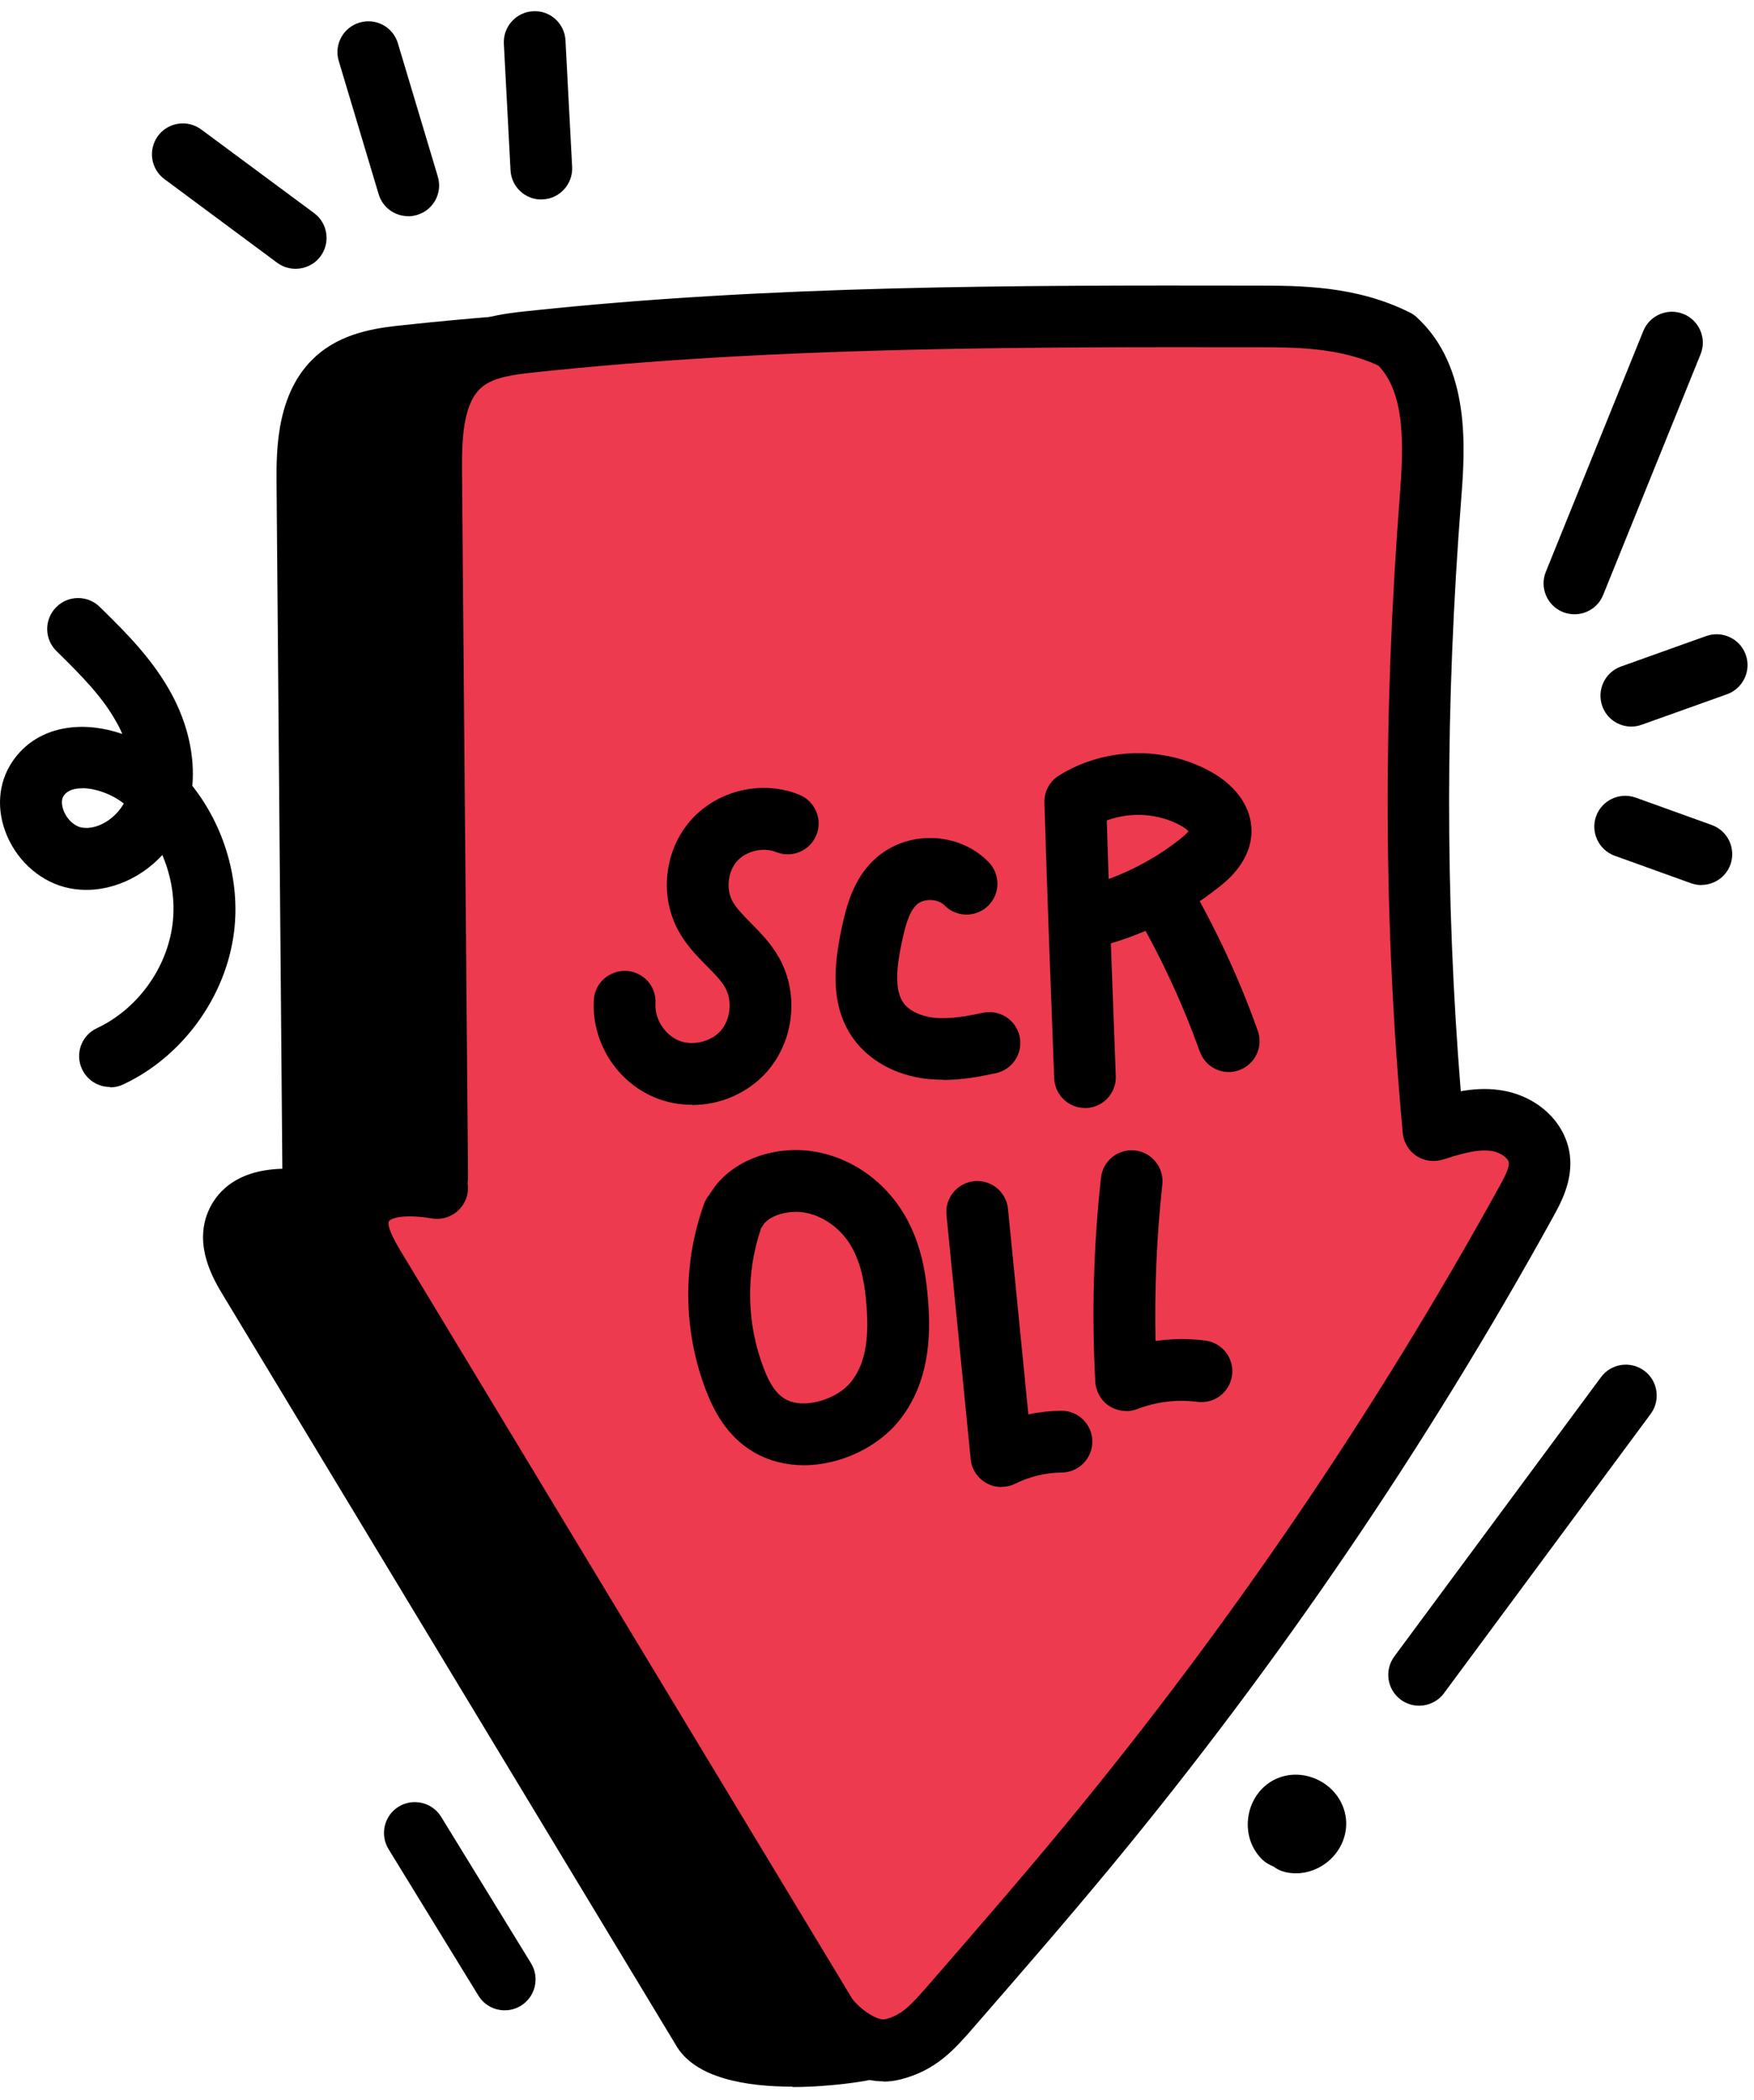 <svg width="127" height="152" viewBox="0 0 127 152" fill="none" xmlns="http://www.w3.org/2000/svg">
<path d="M22.696 86.248C22.553 69.172 22.401 52.096 22.258 35.02C22.231 32.213 22.392 28.986 24.591 27.242C25.933 26.17 27.738 25.928 29.446 25.749C46.87 23.872 64.429 23.89 81.952 23.908C85.295 23.908 88.809 23.961 92.135 25.615C95.103 28.342 94.933 32.982 94.629 37.005C93.449 52.15 93.413 67.393 94.834 82.823C96.283 82.368 97.794 81.912 99.296 82.108C100.798 82.305 102.308 83.369 102.505 84.88C102.648 85.962 102.103 87.007 101.575 87.973C92.483 104.459 81.844 120.086 69.856 134.596C66.61 138.53 63.258 142.374 59.914 146.218C58.609 147.72 64.116 147.917 62.194 148.417C60.272 148.918 52.181 149.401 50.831 146.871C39.915 128.803 28.999 110.735 18.083 92.667C17.332 91.424 16.554 89.922 17.109 88.581C17.904 86.65 20.613 86.668 22.678 87.016" fill="black"/>
<path d="M57.376 151.028C54.095 151.028 50.286 150.447 48.91 147.97L16.189 93.811C15.482 92.648 14.025 90.226 15.062 87.714C15.572 86.489 16.913 84.683 20.444 84.593L20.024 35.047C20.006 32.606 19.961 28.074 23.206 25.499C25.129 23.97 27.587 23.702 29.214 23.532C46.782 21.646 64.671 21.655 81.961 21.681C85.207 21.681 89.248 21.681 93.136 23.622C93.324 23.711 93.503 23.836 93.655 23.979C97.607 27.609 97.142 33.599 96.865 37.184C95.711 52.007 95.702 66.043 96.838 79.989C97.714 79.837 98.644 79.775 99.6 79.9C102.309 80.257 104.419 82.189 104.732 84.593C104.973 86.462 104.079 88.08 103.543 89.055C94.397 105.63 83.651 121.427 71.591 136.026C68.81 139.388 65.949 142.705 63.133 145.95C63.956 146.29 64.877 146.915 64.85 148.256C64.85 148.802 64.617 150.116 62.758 150.59C62.704 150.599 60.246 151.055 57.367 151.055L57.376 151.028ZM52.789 145.744C53.353 146.272 55.418 146.531 57.492 146.567C57.51 145.923 57.769 145.288 58.243 144.743C61.515 140.979 64.903 137.09 68.149 133.165C80.03 118.79 90.624 103.216 99.636 86.882C99.904 86.39 100.36 85.577 100.307 85.157C100.271 84.844 99.681 84.406 99.019 84.316C97.973 84.173 96.73 84.567 95.515 84.951C94.871 85.157 94.174 85.049 93.61 84.674C93.047 84.298 92.689 83.691 92.627 83.02C91.241 67.947 91.179 52.838 92.421 36.826C92.698 33.205 92.806 29.513 90.866 27.475C87.987 26.152 84.795 26.152 81.97 26.152C64.787 26.134 47.032 26.116 29.706 27.975C28.177 28.136 26.836 28.333 26.005 28.994C24.655 30.067 24.494 32.517 24.512 35.011L24.95 86.238C24.95 86.373 24.941 86.507 24.914 86.632C24.959 86.873 24.959 87.124 24.914 87.374C24.709 88.59 23.546 89.412 22.339 89.207C20.328 88.867 19.309 89.18 19.21 89.43C19.148 89.591 19.166 90.065 20.033 91.504L52.781 145.708C52.781 145.708 52.798 145.735 52.807 145.753L52.789 145.744Z" fill="black"/>
<path d="M31.637 85.238C31.494 68.162 31.342 51.086 31.199 34.011C31.172 31.203 31.333 27.976 33.532 26.233C34.873 25.16 36.679 24.919 38.386 24.74C55.811 22.862 73.369 22.88 90.892 22.898C94.236 22.898 97.749 22.952 101.075 24.606C104.043 27.332 103.873 31.972 103.569 35.995C102.389 51.14 102.353 66.383 103.775 81.814C105.223 81.358 106.734 80.902 108.236 81.099C109.738 81.295 111.249 82.359 111.446 83.87C111.589 84.952 111.043 85.998 110.516 86.963C101.424 103.449 90.785 119.076 78.796 133.586C75.551 137.52 72.198 141.364 68.855 145.208C67.549 146.71 66.575 147.837 64.653 148.329C62.731 148.82 60.639 147.059 59.771 145.852C48.855 127.784 37.94 109.716 27.023 91.648C26.273 90.405 25.495 88.903 26.049 87.562C26.845 85.631 29.554 85.649 31.619 85.998" fill="#EE3A4E"/>
<path d="M63.964 150.644C61.246 150.644 58.913 148.471 57.965 147.157C57.93 147.113 57.894 147.059 57.867 147.005L25.119 92.801C24.413 91.639 22.956 89.216 23.993 86.704C24.502 85.479 25.843 83.673 29.375 83.584L28.954 34.037C28.937 31.597 28.892 27.064 32.137 24.489C34.059 22.96 36.518 22.692 38.145 22.522C55.712 20.636 73.593 20.645 90.892 20.672C94.137 20.672 98.178 20.672 102.067 22.612C102.255 22.701 102.434 22.826 102.586 22.969C106.537 26.599 106.072 32.589 105.795 36.174C104.642 50.997 104.633 65.033 105.768 78.98C106.645 78.828 107.574 78.756 108.531 78.89C111.24 79.248 113.35 81.179 113.663 83.584C113.904 85.452 113.01 87.07 112.474 88.045C103.328 104.62 92.582 120.417 80.521 135.016C77.24 138.986 73.834 142.902 70.544 146.683C69.132 148.31 67.808 149.839 65.216 150.501C64.796 150.608 64.375 150.662 63.964 150.662V150.644ZM61.649 144.6C62.328 145.503 63.571 146.281 64.107 146.147C65.296 145.843 65.904 145.181 67.174 143.733C70.455 139.96 73.843 136.062 77.088 132.138C88.97 117.762 99.564 102.188 108.576 85.855C108.844 85.363 109.3 84.549 109.246 84.138C109.21 83.825 108.62 83.387 107.959 83.298C106.913 83.155 105.67 83.548 104.454 83.932C103.81 84.129 103.113 84.031 102.55 83.655C101.987 83.28 101.629 82.672 101.567 82.001C100.181 66.928 100.118 51.819 101.361 35.807C101.638 32.187 101.745 28.494 99.805 26.456C96.927 25.133 93.735 25.133 90.91 25.133C73.727 25.115 55.972 25.097 38.646 26.957C37.117 27.118 35.776 27.314 34.944 27.976C33.594 29.049 33.434 31.498 33.451 33.993L33.889 85.22C33.889 85.354 33.88 85.488 33.854 85.613C33.898 85.855 33.898 86.105 33.854 86.355C33.648 87.571 32.486 88.394 31.279 88.188C29.267 87.848 28.248 88.161 28.15 88.411C28.087 88.572 28.105 89.046 28.972 90.486L61.666 144.6H61.649Z" fill="black"/>
<path d="M117.721 100.999C112.732 107.74 107.743 114.481 102.755 121.213Z" fill="black"/>
<path d="M102.754 123.456C102.29 123.456 101.825 123.313 101.422 123.018C100.43 122.285 100.224 120.881 100.957 119.889L115.923 99.675C116.656 98.683 118.06 98.477 119.052 99.21C120.045 99.944 120.25 101.347 119.517 102.339L104.551 122.553C104.113 123.143 103.434 123.456 102.754 123.456Z" fill="black"/>
<path d="M93.905 131.118L93.565 133.327C94.405 133.532 95.326 132.728 95.228 131.869C95.129 131.011 94.066 130.421 93.288 130.805C92.51 131.19 92.322 132.397 92.948 132.996" fill="black"/>
<path d="M93.834 135.588C93.565 135.588 93.288 135.552 93.029 135.49C92.716 135.409 92.439 135.275 92.198 135.088C91.911 134.98 91.643 134.819 91.411 134.605C90.588 133.818 90.204 132.647 90.391 131.476C90.57 130.296 91.286 129.294 92.305 128.794C93.324 128.293 94.549 128.338 95.595 128.91C96.641 129.482 97.329 130.501 97.454 131.628C97.579 132.754 97.115 133.899 96.221 134.676C95.541 135.266 94.692 135.588 93.834 135.588Z" fill="black"/>
<path d="M121.056 24.801L114.002 42.225Z" fill="black"/>
<path d="M114.002 44.461C113.725 44.461 113.439 44.407 113.162 44.3C112.018 43.835 111.463 42.529 111.928 41.385L118.982 23.961C119.447 22.816 120.752 22.262 121.896 22.727C123.041 23.192 123.595 24.497 123.13 25.642L116.076 43.066C115.728 43.933 114.887 44.461 114.002 44.461Z" fill="black"/>
<path d="M118.114 50.353C120.17 49.62 122.227 48.887 124.292 48.145Z" fill="black"/>
<path d="M118.114 52.588C117.194 52.588 116.335 52.016 116.013 51.104C115.602 49.942 116.201 48.663 117.363 48.243L123.541 46.035C124.703 45.624 125.982 46.223 126.402 47.385C126.813 48.547 126.214 49.825 125.052 50.246L118.874 52.454C118.624 52.543 118.374 52.588 118.123 52.588H118.114Z" fill="black"/>
<path d="M123.193 64.058C122.943 64.058 122.683 64.013 122.433 63.924L116.917 61.939C115.755 61.519 115.156 60.24 115.567 59.078C115.987 57.916 117.266 57.317 118.428 57.728L123.944 59.713C125.106 60.133 125.705 61.412 125.294 62.574C124.963 63.486 124.105 64.049 123.193 64.049V64.058Z" fill="black"/>
<path d="M7.972 78.675C7.131 78.675 6.327 78.201 5.942 77.388C5.415 76.27 5.898 74.938 7.015 74.419C9.948 73.043 12.093 70.084 12.495 66.874C12.701 65.184 12.424 63.45 11.754 61.885C10.01 63.772 7.453 64.764 5.039 64.29C3.064 63.906 1.32 62.431 0.489 60.446C-0.28 58.604 -0.137 56.673 0.882 55.144C1.785 53.794 3.162 52.936 4.87 52.686C6.121 52.498 7.525 52.659 8.857 53.124C8.741 52.856 8.616 52.588 8.464 52.328C7.462 50.487 5.951 48.949 4.092 47.125C3.207 46.267 3.189 44.845 4.056 43.96C4.914 43.075 6.336 43.057 7.221 43.925C9.286 45.936 11.092 47.796 12.397 50.183C13.595 52.373 14.114 54.715 13.926 56.879C16.25 59.82 17.404 63.718 16.948 67.437C16.367 72.14 13.22 76.476 8.928 78.487C8.624 78.63 8.303 78.702 7.981 78.702L7.972 78.675ZM5.951 57.058C5.808 57.058 5.665 57.067 5.54 57.084C4.959 57.174 4.727 57.424 4.61 57.603C4.36 57.978 4.539 58.497 4.619 58.712C4.87 59.319 5.388 59.793 5.898 59.892C6.979 60.097 8.303 59.319 8.964 58.157C8.106 57.478 6.908 57.049 5.951 57.049V57.058Z" fill="black"/>
<path d="M36.544 145.503C35.793 145.503 35.06 145.127 34.64 144.439L28.132 133.836C27.488 132.781 27.819 131.404 28.865 130.761C29.92 130.117 31.297 130.448 31.94 131.494L38.449 142.097C39.092 143.152 38.761 144.528 37.715 145.172C37.349 145.396 36.947 145.503 36.544 145.503Z" fill="black"/>
<path d="M39.191 14.44C38.011 14.44 37.028 13.519 36.965 12.321L36.482 3.167C36.42 1.933 37.367 0.878 38.592 0.815C39.835 0.735 40.881 1.7 40.944 2.925L41.426 12.08C41.489 13.314 40.541 14.368 39.316 14.431C39.281 14.431 39.236 14.431 39.2 14.431L39.191 14.44Z" fill="black"/>
<path d="M29.553 15.646C28.588 15.646 27.703 15.021 27.416 14.055L24.529 4.418C24.171 3.237 24.842 1.986 26.031 1.637C27.211 1.28 28.462 1.95 28.811 3.139L31.699 12.777C32.056 13.957 31.386 15.208 30.197 15.557C29.982 15.62 29.768 15.655 29.553 15.655V15.646Z" fill="black"/>
<path d="M21.4 19.455C20.935 19.455 20.47 19.312 20.068 19.017L11.906 12.964C10.913 12.231 10.708 10.828 11.441 9.835C12.174 8.843 13.578 8.637 14.57 9.371L22.741 15.423C23.734 16.156 23.939 17.56 23.206 18.552C22.768 19.142 22.089 19.455 21.409 19.455H21.4Z" fill="black"/>
<path d="M68.283 78.148C67.889 78.148 67.496 78.13 67.094 78.085C64.876 77.835 62.954 76.78 61.81 75.207C60.067 72.802 60.389 69.833 60.925 67.259C61.282 65.551 61.792 63.62 63.321 62.199C65.61 60.062 69.391 60.151 71.582 62.395C72.44 63.28 72.431 64.693 71.546 65.56C70.661 66.418 69.248 66.409 68.381 65.524C67.898 65.032 66.87 65.015 66.37 65.48C65.797 66.016 65.529 67.116 65.297 68.188C64.957 69.807 64.707 71.604 65.422 72.596C65.824 73.15 66.638 73.544 67.594 73.66C68.748 73.785 70.044 73.544 71.17 73.302C72.377 73.043 73.566 73.812 73.826 75.019C74.085 76.226 73.316 77.415 72.109 77.674C70.965 77.924 69.659 78.166 68.283 78.166V78.148Z" fill="black"/>
<path d="M78.565 80.196C77.367 80.196 76.383 79.248 76.33 78.05C76.088 71.649 75.829 65.024 75.623 58.096C75.597 57.3 75.999 56.549 76.678 56.129C79.995 54.064 84.331 53.974 87.728 55.887C89.57 56.933 90.625 58.489 90.616 60.17C90.598 62.333 88.855 63.737 88.274 64.193C85.967 66.034 83.267 67.438 80.433 68.278C80.549 71.542 80.674 74.733 80.791 77.88C80.835 79.114 79.879 80.151 78.645 80.196C78.618 80.196 78.582 80.196 78.556 80.196H78.565ZM80.138 59.383C80.183 60.804 80.228 62.217 80.272 63.621C82.15 62.932 83.929 61.94 85.484 60.697C85.797 60.447 85.967 60.277 86.056 60.161C85.958 60.062 85.788 59.919 85.529 59.776C83.92 58.864 81.873 58.739 80.129 59.383H80.138Z" fill="black"/>
<path d="M88.98 77.594C88.059 77.594 87.201 77.021 86.87 76.109C85.609 72.578 84.009 69.145 82.114 65.909C81.488 64.845 81.846 63.477 82.91 62.851C83.974 62.225 85.341 62.583 85.967 63.647C88.005 67.125 89.722 70.808 91.072 74.608C91.483 75.77 90.875 77.048 89.713 77.46C89.463 77.549 89.212 77.594 88.962 77.594H88.98Z" fill="black"/>
<path d="M58.198 106.05C56.956 106.05 55.722 105.764 54.605 105.12C52.566 103.94 51.636 101.982 51.109 100.614C49.455 96.287 49.41 91.496 50.975 87.142C51.073 86.873 51.216 86.632 51.395 86.426C51.413 86.391 51.44 86.346 51.467 86.31C52.906 83.968 56.223 82.752 59.361 83.422C61.9 83.968 64.135 85.613 65.503 87.946C66.754 90.083 67.067 92.389 67.201 94.151C67.389 96.538 67.362 100.033 65.073 102.858C63.562 104.727 60.871 106.05 58.198 106.05ZM55.105 88.903C53.988 92.184 54.05 95.778 55.293 99.023C55.74 100.203 56.223 100.892 56.849 101.258C58.225 102.054 60.612 101.258 61.596 100.051C62.588 98.826 62.946 97.119 62.74 94.499C62.642 93.212 62.427 91.558 61.632 90.199C60.916 88.965 59.709 88.071 58.422 87.794C57.09 87.508 55.668 88.009 55.266 88.653C55.212 88.742 55.159 88.822 55.096 88.903H55.105Z" fill="black"/>
<path d="M72.51 107.625C72.135 107.625 71.768 107.535 71.429 107.347C70.785 106.99 70.356 106.346 70.284 105.613L68.532 87.938C68.407 86.713 69.31 85.614 70.535 85.489C71.768 85.373 72.859 86.266 72.984 87.491L74.459 102.368C75.237 102.207 76.033 102.117 76.838 102.108H76.855C78.08 102.108 79.082 103.092 79.09 104.326C79.099 105.559 78.107 106.57 76.873 106.579C75.711 106.587 74.549 106.874 73.512 107.383C73.199 107.544 72.859 107.616 72.51 107.616V107.625Z" fill="black"/>
<path d="M81.541 102.125C81.112 102.125 80.691 102 80.325 101.767C79.726 101.383 79.35 100.721 79.306 100.015C79.037 95.107 79.18 90.136 79.717 85.246C79.851 84.021 80.942 83.136 82.184 83.27C83.409 83.404 84.294 84.513 84.16 85.738C83.749 89.484 83.588 93.283 83.668 97.056C84.866 96.886 86.082 96.877 87.28 97.029C88.505 97.19 89.363 98.308 89.211 99.532C89.05 100.757 87.942 101.615 86.708 101.464C85.242 101.267 83.731 101.455 82.345 101.982C82.086 102.08 81.818 102.134 81.541 102.134V102.125Z" fill="black"/>
<path d="M50.107 79.963C49.186 79.963 48.266 79.793 47.398 79.427C44.618 78.273 42.812 75.368 43 72.364C43.071 71.13 44.135 70.209 45.369 70.272C46.603 70.352 47.541 71.407 47.461 72.641C47.389 73.723 48.122 74.885 49.124 75.305C50.125 75.725 51.466 75.412 52.181 74.608C52.897 73.803 53.039 72.435 52.512 71.488C52.226 70.978 51.725 70.469 51.189 69.932C50.474 69.208 49.669 68.394 49.088 67.304C47.729 64.756 48.122 61.484 50.053 59.329C51.985 57.183 55.203 56.432 57.876 57.523C59.02 57.988 59.575 59.293 59.11 60.438C58.645 61.582 57.34 62.136 56.195 61.671C55.275 61.296 54.041 61.582 53.37 62.324C52.709 63.066 52.557 64.327 53.022 65.203C53.299 65.721 53.817 66.249 54.363 66.803C55.042 67.491 55.82 68.278 56.401 69.306C57.876 71.926 57.51 75.332 55.516 77.585C54.139 79.132 52.128 79.981 50.107 79.981V79.963Z" fill="black"/>
</svg>
